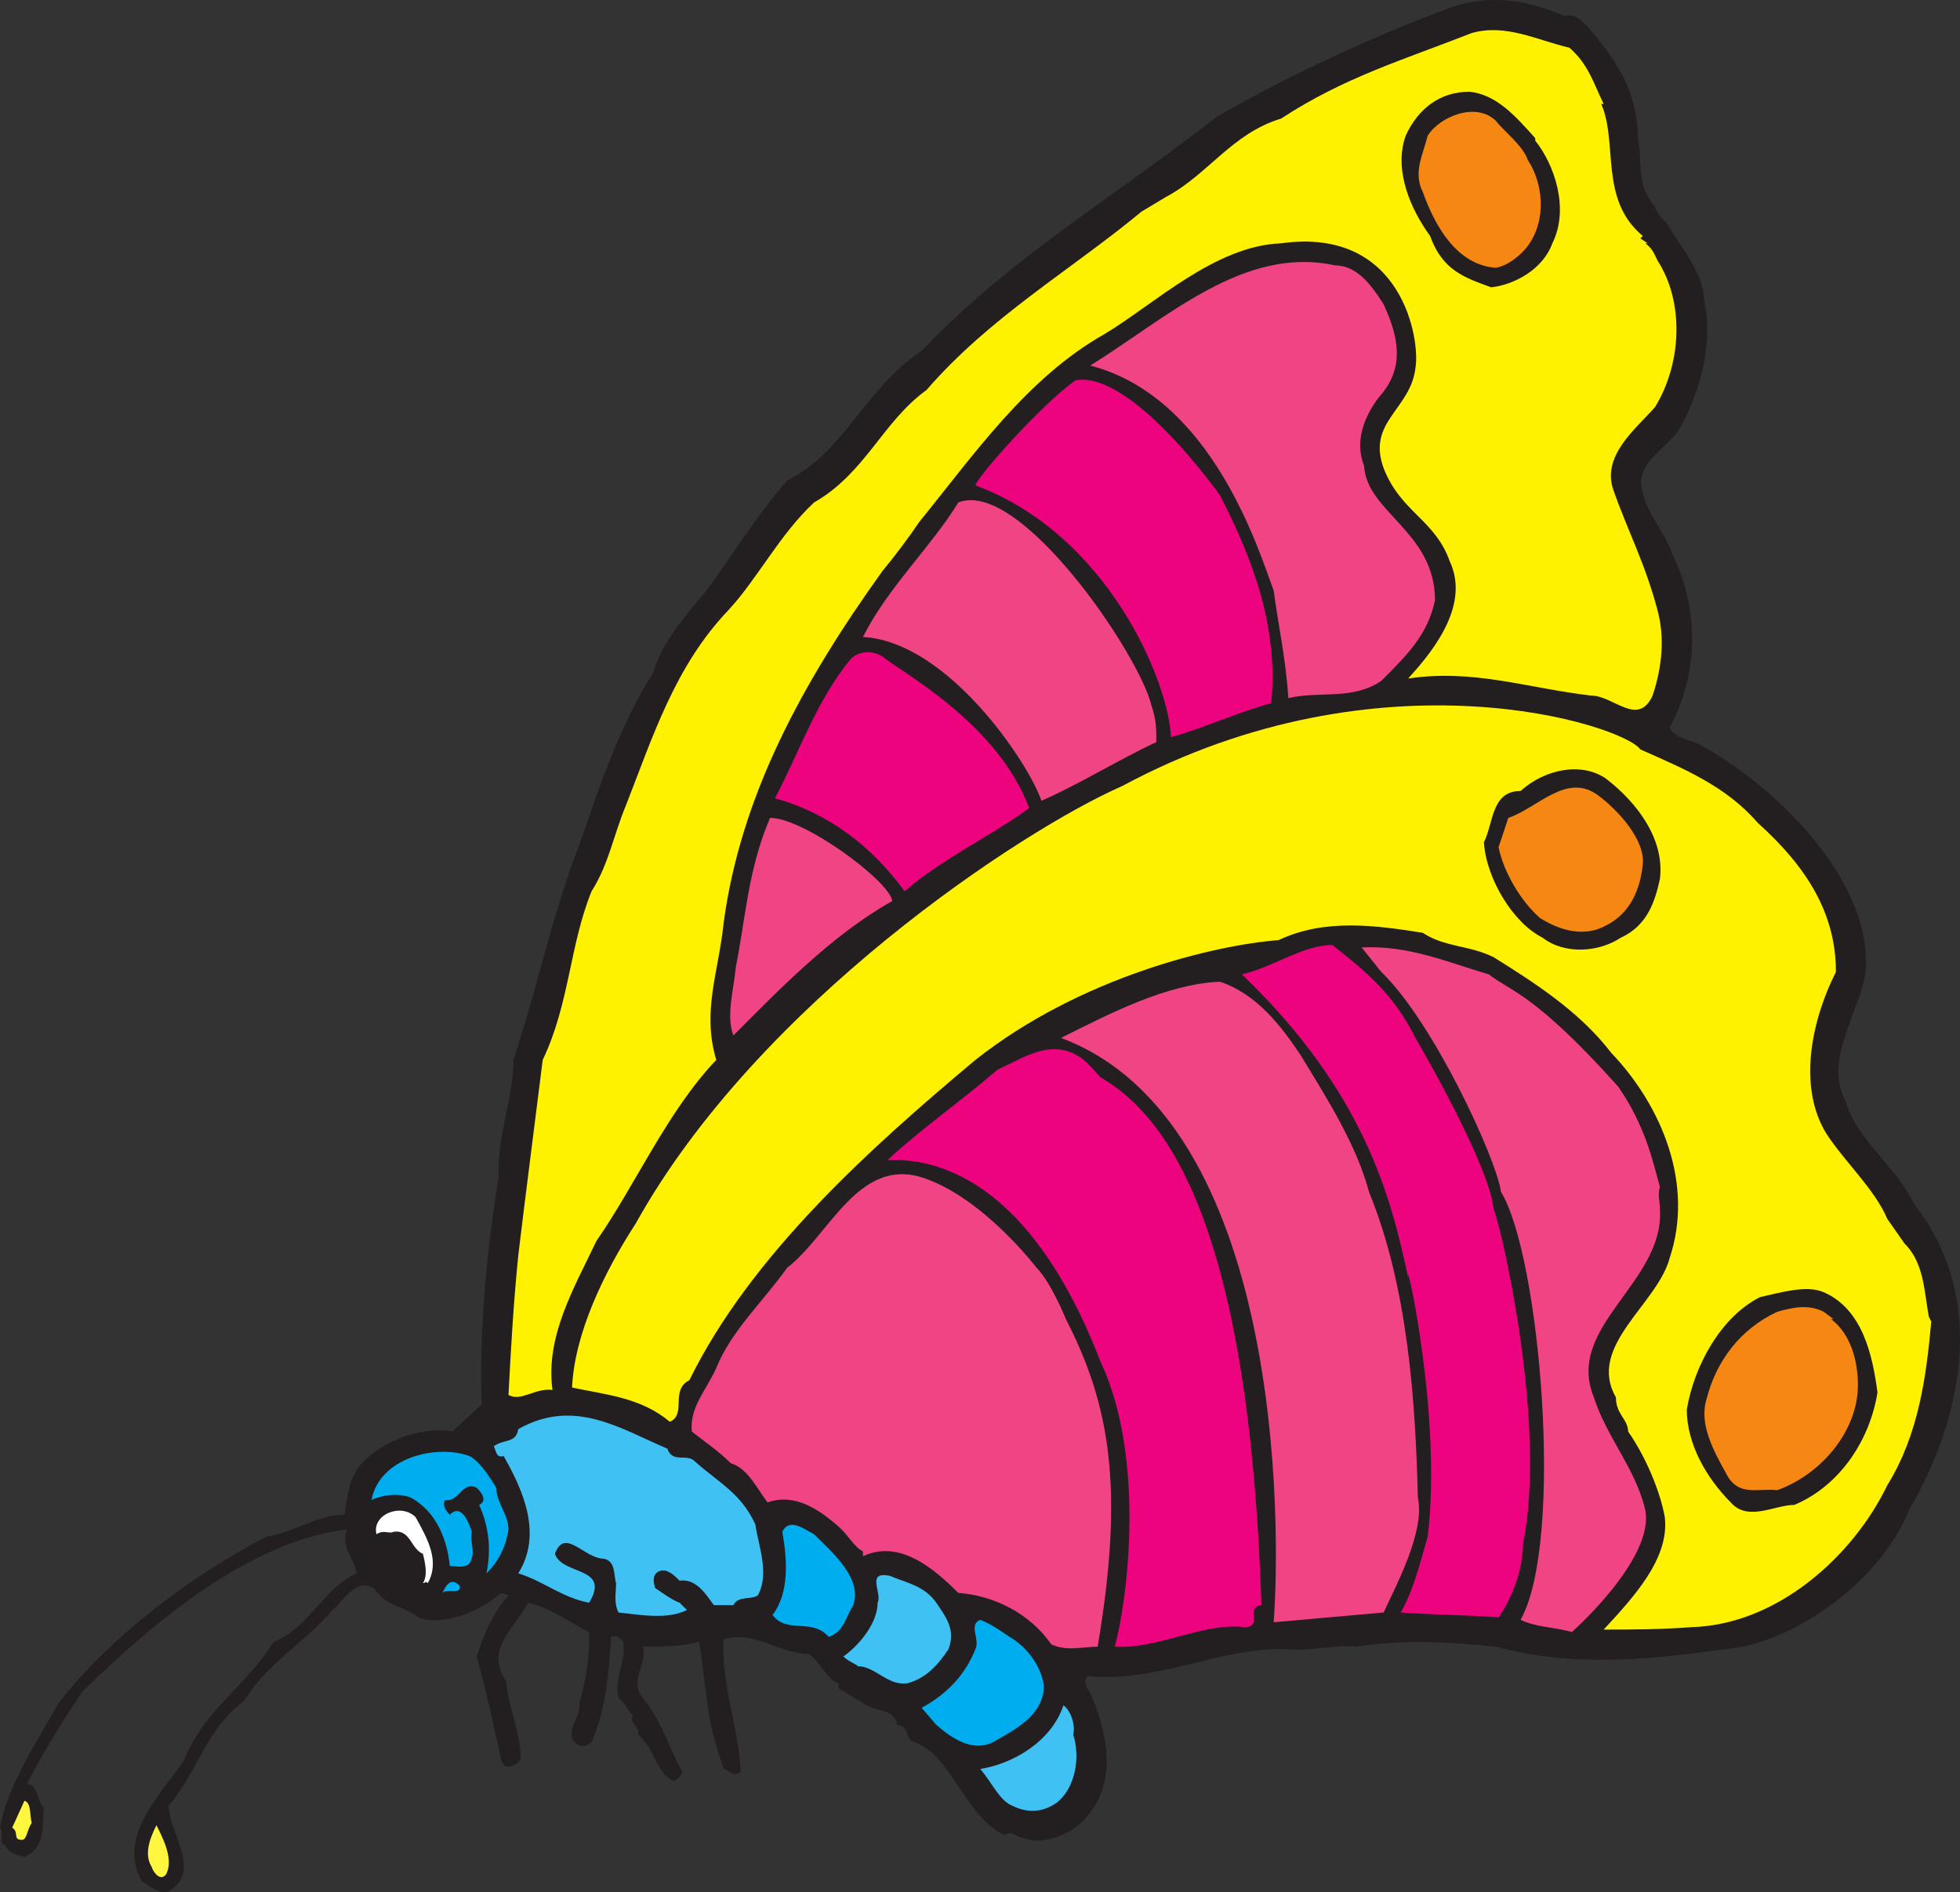 <svg xmlns="http://www.w3.org/2000/svg" width="601.316" height="580.494"><rect width="100%" height="100%" fill="#333333" stroke="none"/><path fill="#231f20" fill-rule="evenodd" d="M373.5 35.643c22.5-12.75 48-24.75 72.75-33.75 12-3.75 23.25-1.5 33.75 3 3.75-.75 5.25 1.5 7.5 3.75 9 10.5 15 20.25 15 33.75 1.5 6.75-.75 14.25 5.25 21 0 1.5 3 4.5 3.75 5.25 3.75 6.75 11.25 15 11.25 23.25 3 12-.75 27.75-7.5 39.75-3.75 6-14.25 10.5-11.25 19.5 1.5 6.75 6.75 12 9 18.75 9 18 7.5 38.25-.75 53.25 1.5 3.75 7.5 3.75 10.5 6 24 13.5 52.5 42.75 49.5 69.75-2.25 12.75-12.75 26.25-6 39 3 11.25 15.75 20.25 21 31.5 22.5 28.5 15 65.25-1.5 93.75-8.25 20.25-30.75 37.5-51 42-26.25 3.75-51 6.75-75.75 0-14.25-1.5-29.25-2.25-42.75 0-6.75-.75-13.5 1.5-21.75.75-19.5-.75-39.75 10.5-60.75 8.25-1.5 1.5-.75 3 .75 5.25 5.25 12 8.25 27-.75 37.5-3.75 5.25-13.5 9.75-20.25 6.75-1.5 0-3-2.25-5.25-.75-12-5.25-16.5-24.75-27.75-28.5-3-.75-1.5-5.25-5.25-5.25-.75-5.25-6.75-3.75-10.5-6.75l-7.5-4.5v-1.5c-3-.75-5.25-6-9-9-9 0-17.25-7.5-26.25-4.5-.75 14.25 4.5 26.25 5.25 40.5-2.25 2.25-3.75-.75-5.25-.75-.75-2.25-2.25-6.75-3-9.75-2.25-8.25-3-20.25-4.5-29.25-5.25 1.5-12 1.5-17.25 1.5 1.5 5.25-4.5 10.5 0 15.75 6 7.5 7.5 14.25 12 22.5 0 1.5-1.5 2.25-2.25 3-5.25-1.5-6-9.75-11.25-14.25.75-2.25-3-3.75-1.5-6-1.5-.75-2.25-3.75-4.5-5.25-1.5-6 2.25-10.5 1.5-17.25-.75-.75-1.5-2.25-3.75-1.5-.75 11.25-1.5 21.75-6 32.25-1.5 1.5-3 1.5-4.5.75-4.5-3.75 1.5-8.25.75-12.75 2.25-7.5 3-14.25 3-21.75-6-3-12-7.5-18.75-9-3.75 7.5-13.5 14.25-6.75 24 .75 8.25 4.5 15.75 4.5 24-1.5 2.25-5.25 3.75-6 0-2.25-9.75-4.5-21-7.5-31.5 2.25-6.75 4.5-12.75 9.75-18.75l-2.25-.75c-6 5.25-17.25 10.5-25.5 7.5-4.5-3.75-9.75-3-13.5-9-6-3-9 3.75-12.75 6.75-8.25 9.75-20.25 16.5-27 27.75-12 9-14.25 21.75-23.25 32.25 0 8.25 10.5 20.25 0 26.25-2.25 1.5-6.75-2.25-8.25-3-7.5-13.5 5.25-26.25 12.75-36.75 6.75-16.5 18.75-22.5 27.75-36.75 11.25-4.5 15-16.5 25.5-21-.75-4.5-5.25-8.25-3-13.5-30 3.75-58.5 27.75-81 49.5-6.75 9.75-12 18.75-17.25 28.5 3.75.75 3 5.25 5.25 7.5-.75 5.25.75 12-6 15-2.25-.75-4.5-.75-6-3.75-2.25 0 0-3.75-1.5-5.25 2.25-12.75 11.25-26.25 18-38.25 15.75-20.25 40.5-39 63.75-51 9-1.5 15.75-6.75 24-6.75.75-6 1.5-12.75 6.75-17.25 7.5-6.75 18.75-9.75 26.25-8.25l9-8.25c-.75-22.5 1.5-47.25 5.25-69.75-.75-12 4.5-24 4.5-36 7.5-22.5 12-45 20.25-66 6-17.25 12-36 22.5-52.5 3-9.75 9-16.5 16.5-25.5 8.25-11.25 15-22.5 24.75-33.75 18-9 23.25-27.75 41.25-39.75 27-28.5 59.25-47.25 90.75-72"/><path fill="#fff200" fill-rule="evenodd" d="M357.75 60.393c12.75-6.75 20.25-19.5 35.25-24 19.5-12.75 37.5-18 58.5-26.25 10.5-3 20.25 2.25 30 4.5 6 5.25 7.5 11.25 10.5 17.25h-.75c5.25 12-.75 29.25 12.75 40.5l-.75.75 2.25 1.5h-.75c2.25 1.5 3 3.75 3.75 5.25 8.25 12.75 7.5 31.5-.75 45-6 6.75-16.5 15-12.75 25.5 4.5 12.75 9.75 22.5 13.5 36.75 2.25 8.25 1.5 17.25-1.5 26.25-4.5 9.75-12 0-18.75 0-19.5-2.25-36-8.25-56.25-5.25 9-9.75 18.75-23.25 12.75-36-4.5-12.75-15-15-20.25-28.5-5.25-14.25 8.25-18 9.75-30.75 1.5-8.25-3.75-43.5-41.25-38.25-20.25.75-39 18.75-54 27.75-24 13.5-40.5 37.5-57 57.75-3 4.5-7.5 10.5-11.25 15-24.75 34.5-43.5 69-48.75 108-1.5 15-6.75 27-2.25 42-15 15.75-24.75 38.25-36.75 55.5-6.75 14.25-15.75 29.25-13.5 45.75-5.25-.75-9.75 3.75-13.5 1.5.75-14.25 1.5-27.75 3-42.75 2.25-18.75 5.25-42 7.5-60 8.25-17.25 8.25-35.25 15-51.75 5.25-8.25 6.75-17.25 10.5-26.25 8.25-21 15-42.75 31.5-60 9-9.75 15.75-23.25 26.25-33 15.75-9 21-24.75 34.5-34.5 19.5-22.5 44.25-36.75 66-54.75l7.5-4.5"/><path fill="#ed037e" fill-rule="evenodd" d="M374.25 151.893c10.5 20.25 18 41.25 15.75 63.75-10.5 3-20.25 7.5-30.75 10.5-.75-17.25-19.5-62.25-60-77.25.75-3 21-25.5 30.75-32.25 17.25-3 44.25 35.25 44.25 35.25"/><path fill="#f14485" fill-rule="evenodd" d="M409.5 81.393c6.75 0 11.25 6 15 12 4.5 9.75 6.75 19.5-1.5 28.5-4.5 6-7.5 13.5-4.5 21 .75 14.25 21.75 20.25 21.75 41.25-2.25 10.5-8.25 16.5-16.5 24.75-9 6-18.75 3-28.5 5.25-.75-12-3-21.75-4.5-33-4.5-12-18.75-59.25-56.25-69 24-15 47.25-36.75 75-30.75"/><path fill="#231f20" fill-rule="evenodd" d="M450.75 28.143c8.25.75 14.25 7.5 20.25 14.25v.75c6 7.5 10.5 21 5.25 31.5-3 8.25-12 12.75-18.75 13.5-8.25-3-15-5.25-18.75-15.75-6-8.25-11.25-20.25-7.5-30.75 3.75-8.25 10.5-13.5 19.5-13.5"/><path fill="#f14485" fill-rule="evenodd" d="M353.25 216.393c1.5 4.5 1.5 6.75 1.5 11.25-11.25 5.25-24.75 13.5-35.25 18-3.75-11.25-28.5-48.75-54.75-50.25 7.5-15 21-27.75 29.25-41.25 18.75-7.5 55.5 46.5 59.25 62.25"/><path fill="#f68712" fill-rule="evenodd" d="M459 37.143c2.25 3 8.25 7.5 9.75 12 4.5 6.75 6 18 0 26.25-2.25 3-6 6-9.75 6.75-12-.75-18.75-12.75-22.5-23.25-3-6 0-11.25 1.5-17.25 3.75-6 15-10.5 21-4.5"/><path fill="#ed037e" fill-rule="evenodd" d="M270.75 201.393c5.25 4.5 35.25 20.25 45 46.5-11.25 8.25-27 15.75-38.25 25.5-9.75-13.5-23.25-24-39.75-28.5 7.5-14.25 12.75-30 23.25-42.75 3-3 7.5-2.25 9.75-.75"/><path fill="#f14485" fill-rule="evenodd" d="M273.75 276.393c-18.75 10.5-35.25 27.75-48.75 41.25-2.25-6 0-13.5.75-21 3-15 3.75-30 10.5-45.75 10.5 0 36.75 19.5 37.5 25.5"/><path fill="#fff200" fill-rule="evenodd" d="M344.25 241.143c79.5-42.75 153.75-18.75 159-11.25 13.5 6 26.25 11.25 36 22.5 15 13.5 24 27.75 24 45.75-8.25 16.5-11.25 36-3 49.5 5.25 8.25 15 17.25 18.75 26.25l5.25 7.5c6 6 6 14.25 7.5 22.5l.75 1.5c-1.5 16.5-3.75 34.5-13.5 50.25-10.5 21.75-33.75 42.75-60 43.5-9.75.75-18.75.75-27 .75 9-9.75 20.25-21.75 18.75-34.5-1.5-8.25-6-18.75-11.25-26.25 0-3.75-3.75-5.25-3.75-10.5-9-15.75 12.75-28.5 16.5-42.75 7.5-22.5-2.25-46.5-18-63-9.75-12.75-24-21.75-36-29.25-7.5-3.75-15-3-21.75-7.5-14.25-2.25-30-4.5-44.25 2.25-19.5 1.5-60.75 11.25-93 36.75-32.25 27-69 60-87.75 98.25-6 3-.75 10.5-6 12.75-9-7.5-19.5-8.25-30-10.5.75-16.5 9.75-35.25 19.5-50.25 37.5-67.5 118.5-120.75 149.25-134.25"/><path fill="#00adef" fill-rule="evenodd" d="M144 446.643c3 1.5 6 6 8.25 9.75 0 4.5 3.75 8.25 3.75 12.75-.75 5.25-3 9.75-6.75 13.5 1.5-7.5.75-14.25-2.25-21 3-1.5 0-4.5-.75-5.25-4.5-2.25-5.25 4.5-9.75 3.75-.75 1.5 0 3 1.5 4.5 3.75-3.75 6 3 6.75 5.25-.75 3.75 1.5 6-.75 9.75-1.5 1.5-4.5.75-6 .75-.75-7.5-3.75-16.5-12-21-3.75-1.5-9-.75-12 .75 2.25-12.75 19.5-17.25 30-13.5"/><path fill="#fff" fill-rule="evenodd" d="M127.5 465.393c3.75 6.75 7.5 13.5 3.75 20.25-.75-.75-.75 0-1.5 0 1.5-2.25.75-6 0-9-3.75-1.5-3.75-7.5-9-6.75-1.5.75-3-.75-5.25.75-1.5-6 7.5-9.75 12-5.25"/><path fill="#fff63f" fill-rule="evenodd" d="M9.75 559.143c-1.5 2.25-1.5 5.25-3 5.25-3 0-.75-2.25-3-3.75l3.75-8.25c2.25.75 1.5 4.5 2.25 6.75"/><path fill="#3fc2f3" fill-rule="evenodd" d="M159 438.393c17.25-9.75 31.5 0 45.75 6 1.5 4.5 6 1.5 8.25 3.75 7.5 6.75 14.25 9.75 18.75 19.5.75 6 4.5 15 .75 21.75-2.25 1.5-6 0-7.5 3h-6c-2.25-3-5.25-8.25-10.5-7.5-1.5-1.5-3.75-3.75-6-3s-2.25 3-1.5 5.25c2.25 1.5 5.25 3.75 7.5 4.5l2.25 2.25c-6 3-14.25 1.5-21 .75-1.5-3-.75-6-.75-9-.75-2.25 0-6.75-3.75-7.5-6 0-12-9.75-15-1.5 2.25 6.75 17.25 3.75 10.5 15-8.25-1.5-14.25-6.75-21.75-9 7.5-12 1.5-25.5-4.5-36-2.25.75-2.25-1.5-3-3 3-2.25 6.75-.75 7.5-5.25"/><path fill="#ed037e" fill-rule="evenodd" d="M306 328.143c8.25-3.75 16.5-9.75 25.5-3.75 2.25 1.5 6 6 6 6 21 12 45.75 46.5 49.5 162-5.25.75.75 6.75-5.25 6.75-12.75-1.5-26.25 6.75-39.75 6 3.75-13.5 9.75-57.75-4.5-87.75-21.75-56.25-51-62.25-65.25-61.5 10.5-9.75 22.5-18 33.75-27.75"/><path fill="#f14485" fill-rule="evenodd" d="M318 388.893c4.5 4.5 9 15.75 9 15.75 13.5 26.25 18 51.75 9.75 100.5-4.5 0-9.75 1.5-14.25-.75-6.75-9.75-18-15-28.5-15.75-7.5-7.5-18-16.5-29.25-11.25v-1.5c-3-1.5-4.5-5.25-8.25-8.25-5.25-4.5-12.75-9.75-21-6.75-3-3.75-6-10.5-11.25-12-3.75-3.75-8.25-6.75-12-9.75-.75-7.5 4.5-12.75 7.5-19.5 4.5-11.25 14.25-20.25 21.75-30.75 12.75-9.75 21.75-33.75 41.25-27.75 18.75 6 35.25 27.75 35.25 27.75m56.25-87.75c11.25 3.75 18.75 13.5 24.75 22.5 8.25 13.5 17.25 27.75 21 42 12 29.25 14.25 64.5 15 93.75 2.25 10.5-6.75 27-10.5 35.25l-33.75 3c2.25-29.25 3-153.75-65.25-179.25 15-7.5 32.25-16.5 48.75-17.25"/><path fill="#00adef" fill-rule="evenodd" d="M141 486.393c.75 3-3.75.75-5.25 2.25.75-1.5 2.25-5.25 5.25-2.25"/><path fill="#fff63f" fill-rule="evenodd" d="M51 574.893c-1.5 2.25-3.75 0-4.5-2.25-2.25-3.75-.75-8.25 1.5-12.75 2.25 4.5 5.25 10.5 3 15"/><path fill="#ed037e" fill-rule="evenodd" d="M408.75 289.893c10.5 8.25 18.75 15 25.5 28.5 0 0 22.5 38.25 24 52.5 2.25 5.25 16.5 66 9 102.75 0 8.25-3.75 17.25-7.5 22.5-10.5-.75-19.5-.75-30-1.5 3.75-6.75 5.25-12.75 8.25-23.25 4.5-36-6.75-87-6-79.5-5.25-24.75-13.5-57-51-93 9.75-2.25 18.75-9 27.75-9"/><path fill="#231f20" fill-rule="evenodd" d="M492.75 238.893c9.75 7.5 18 18.75 16.5 30.75-1.5 6.75-3.75 14.25-12 18-6.75 4.5-17.25 5.25-24 0-9-4.5-17.25-18-18-29.25 3-6 2.25-15.75 11.25-15.75 7.5-6.75 18.75-9 26.25-3.75"/><path fill="#f68712" fill-rule="evenodd" d="M490.5 244.143c6 4.5 14.25 13.5 13.5 21s-3.75 15-11.25 18.75c-6.75 3.75-14.25 1.5-20.25-2.25-6-5.25-11.25-14.25-12.75-21.75l3-9c9-3 18-14.25 27.75-6.75"/><path fill="#f14485" fill-rule="evenodd" d="M456.75 298.893c6.75 5.25 14.25 6 39.75 34.5 8.25 12 10.5 22.5 12.75 30.75-.75 2.25 0 4.5 0 6.75 1.5 22.5-29.25 36-20.25 57.75 3.75 12 12.75 21.75 15.75 34.5 3 15-22.5 37.5-22.5 37.5-5.25-1.5-11.25-1.5-15.75-3.75 13.5-24 6-111.75-6-131.25-1.5-10.5-21-52.5-36.75-67.5l-6-7.5c14.25-.75 26.25 4.5 39 8.25"/><path fill="#00adef" fill-rule="evenodd" d="M249.75 470.643c5.25 5.25 15 13.5 12 21.75-2.25 3.75-3 8.25-7.5 9.75-5.25-6-12.75-.75-17.25-6.75 5.25-6.75 4.5-17.25 3-25.5 2.25-4.5 6.75-.75 9.75.75"/><path fill="#3fc2f3" fill-rule="evenodd" d="M287.25 491.643c3 4.5 6 8.25 3.75 14.25-3 4.5-6.75 9-12.75 10.5-6 .75-9.75-5.25-15-5.25-.75-.75-3-1.5-4.5-3 5.25-3.75 10.5-10.5 10.5-16.5 1.5-3-3.75-9.75 3.75-8.25 5.25 2.25 10.5 3 14.25 8.25"/><path fill="#00adef" fill-rule="evenodd" d="M309.75 502.143c5.25 3 9.75 9 10.5 15 0 8.25-7.5 12.75-14.25 16.5-6.75 4.5-13.5 0-18.75-4.5l-4.5-5.25c8.25-4.5 13.5-10.5 16.5-18 1.5-3-2.25-7.5 1.5-9 3.75 1.5 6.75 3.75 9 5.25"/><path fill="#3fc2f3" fill-rule="evenodd" d="M326.25 523.143c2.25 1.5 3.75 6 3 9 2.25 6.75.75 16.5-5.25 21-4.5 3-9 3-13.5.75-3.75-1.5-6-6.75-9.75-11.25 9.75-1.5 21.75-8.25 25.5-19.5"/><path fill="#231f20" fill-rule="evenodd" d="M559.5 396.393c12 5.25 15 19.5 16.5 30.75-2.25 14.25-11.25 28.5-25.5 34.5-6 0-14.25 5.25-19.5-.75-7.5-7.5-13.5-18-13.5-28.5 2.25-13.5 10.5-28.5 22.5-34.5 6.75-1.5 14.25-3.75 19.5-1.5"/><path fill="#f68712" fill-rule="evenodd" d="m559.5 402.393 3 2.25h-.75c6 4.5 8.25 12.75 8.25 20.25 0 13.5-10.5 27-24.75 32.25-6-.75-12 2.25-15.75-5.25-3.75-6.75-8.25-15-6-22.5 3-12 10.5-21.75 21.75-27 5.25-1.5 9.75-2.25 14.25 0"/></svg>
